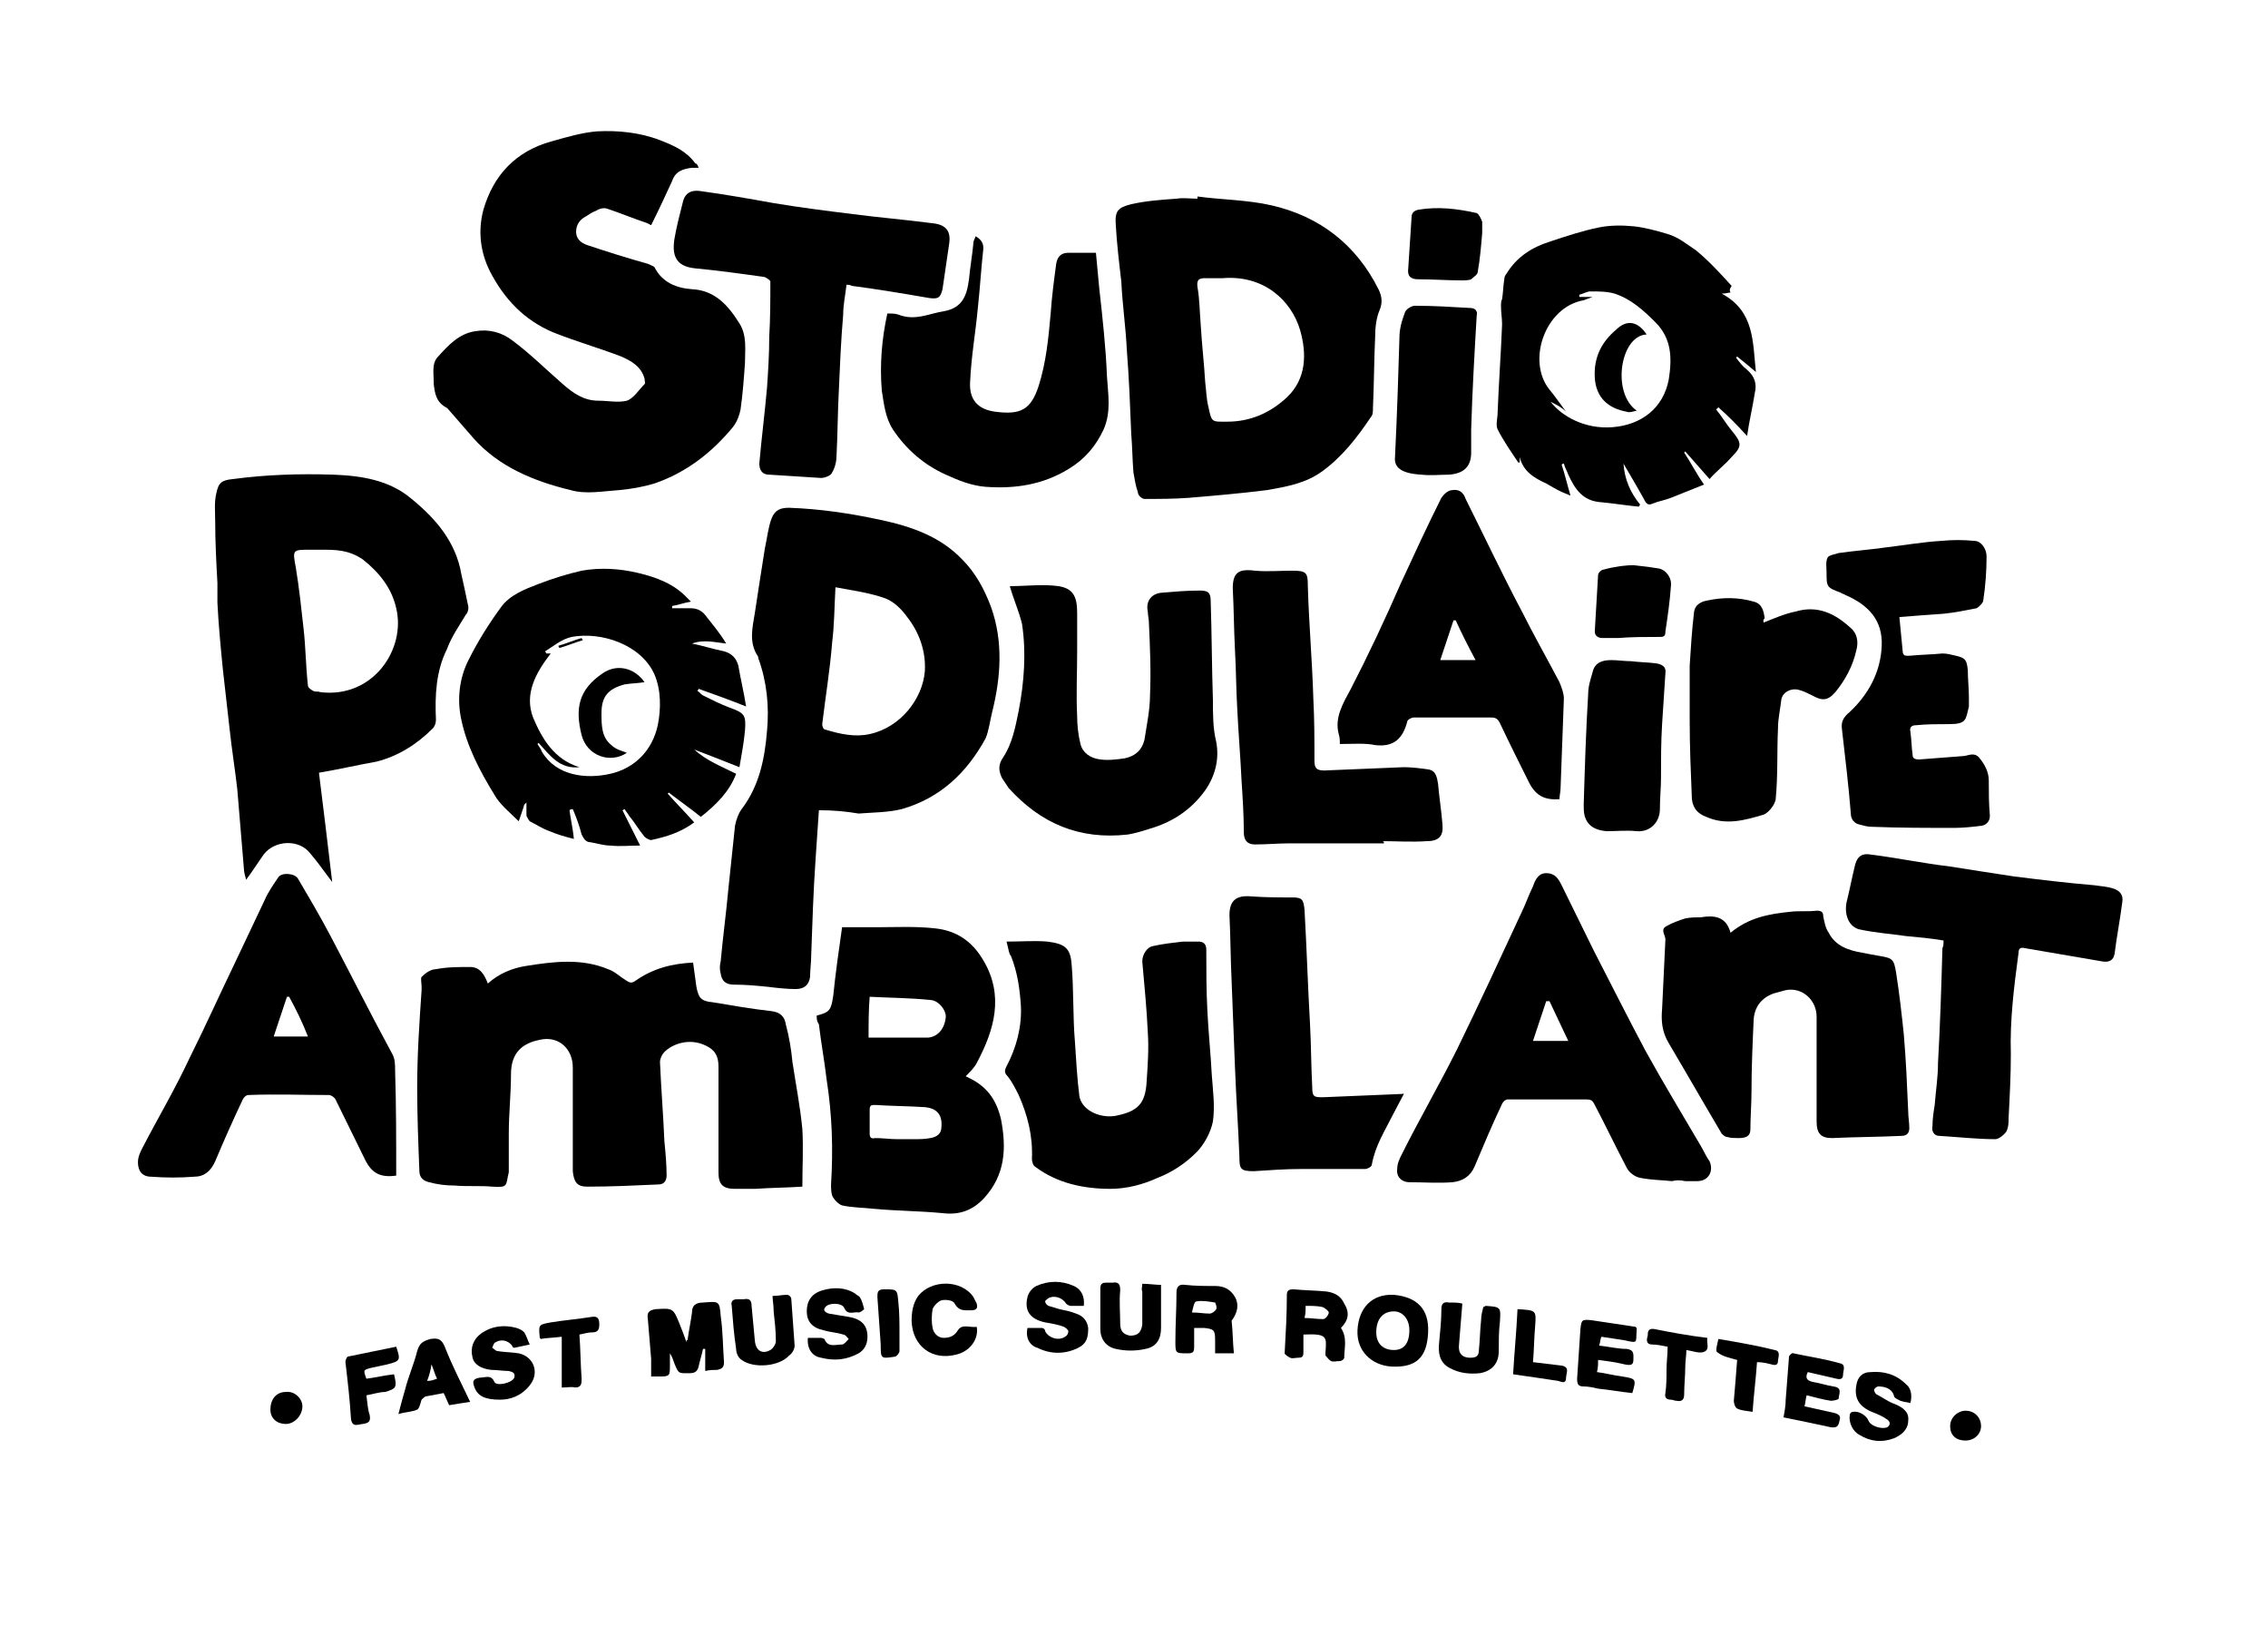 <?xml version="1.0" encoding="utf-8"?>
<!-- Generator: Adobe Illustrator 25.2.3, SVG Export Plug-In . SVG Version: 6.00 Build 0)  -->
<svg version="1.1" id="Calque_1" xmlns="http://www.w3.org/2000/svg" xmlns:xlink="http://www.w3.org/1999/xlink" x="0px" y="0px"
	 viewBox="0 0 205.5 147.3" style="enable-background:new 0 0 205.5 147.3;" xml:space="preserve">
<g>
	<path d="M63.3,15.2c-0.3,0-0.4,0-0.6,0c-0.8,0.1-1.5,0.3-1.8,1.2c-0.6,1.3-1.2,2.6-1.9,4c0,0-0.2-0.1-0.4-0.2
		c-1.2-0.4-2.4-0.9-3.6-1.3c-0.3-0.1-0.7,0-1,0.2c-0.3,0.1-0.6,0.3-0.9,0.5c-0.6,0.3-0.9,0.8-0.9,1.4c0,0.6,0.4,1,1,1.2
		c1.8,0.6,3.7,1.2,5.5,1.7c0.2,0.1,0.5,0.2,0.6,0.3c0.7,1.4,2,1.9,3.4,2c2.1,0.1,3.3,1.5,4.3,3.1c0.7,1.1,0.5,2.4,0.5,3.6
		c-0.1,1.4-0.2,2.8-0.4,4.2c-0.1,0.5-0.3,1.1-0.7,1.6c-1.9,2.3-4.2,4.1-7.1,5.1c-1,0.3-2.1,0.5-3.2,0.6c-1.5,0.1-3,0.4-4.4,0
		c-3.3-0.8-6.5-2.1-8.8-4.7c-0.7-0.8-1.3-1.5-2-2.3c-0.2-0.2-0.3-0.4-0.5-0.5c-0.9-0.5-1-1.3-1.1-2.1c0-0.1,0-0.1,0-0.2
		c0-0.8-0.2-1.7,0.4-2.3c0.9-1,1.9-2.1,3.4-2.3c1.2-0.2,2.4,0.1,3.4,0.9c1.6,1.2,3,2.6,4.5,3.9c0.9,0.8,1.9,1.5,3.2,1.5
		c0.9,0,1.8,0.2,2.6,0c0.6-0.2,1.1-1,1.6-1.5c0.1-0.1,0-0.3,0-0.5c-0.3-1.1-1.2-1.6-2.1-2c-2.1-0.8-4.2-1.4-6.2-2.2
		c-2.6-1.1-4.4-3-5.7-5.5c-0.9-1.8-1.1-3.7-0.6-5.6c0.9-3.1,2.9-5.3,6.2-6.2c1.4-0.4,2.8-0.8,4.1-0.9c1.9-0.1,3.9,0.1,5.7,0.8
		c1.3,0.5,2.4,1,3.2,2.1C63.1,14.8,63.2,14.9,63.3,15.2z"/>
	<path d="M74.2,73.4c-0.1,1.4-0.2,2.9-0.3,4.4c-0.2,2.9-0.3,5.9-0.4,8.8c0,0.6-0.1,1.3-0.1,1.9c-0.1,0.7-0.5,1.1-1.3,1.1
		c-0.8,0-1.7-0.1-2.5-0.2c-1-0.1-2-0.2-3.1-0.2c-0.7,0-1.1-0.3-1.2-1c-0.1-0.4-0.1-0.7,0-1.1c0.2-2.2,0.5-4.4,0.7-6.6
		c0.2-1.9,0.4-3.8,0.6-5.7c0.1-0.5,0.3-1.1,0.6-1.5c1.6-2.1,2.1-4.6,2.3-7.1c0.2-2.2,0-4.4-0.8-6.6c0,0,0-0.1,0-0.1
		c-0.9-1.3-0.5-2.7-0.3-4c0.3-2,0.6-3.9,0.9-5.8c0.2-0.9,0.3-1.9,0.6-2.7c0.3-0.8,0.8-1,1.6-1c2.8,0.1,5.5,0.5,8.3,1.1
		c2.8,0.6,5.4,1.5,7.4,3.6c1.2,1.2,2,2.7,2.6,4.3c1.1,3.1,0.9,6.3,0.1,9.5c-0.2,0.8-0.3,1.7-0.6,2.4c-1.7,3.1-4.1,5.4-7.6,6.4
		c-1.2,0.3-2.6,0.3-3.9,0.4C76.6,73.5,75.5,73.4,74.2,73.4z M75.7,53.2c-0.1,1.8-0.1,3.4-0.3,5c-0.2,2.5-0.6,4.9-0.9,7.4
		c0,0.2,0.1,0.5,0.3,0.5c1.3,0.4,2.7,0.7,4,0.4c2.8-0.6,4.8-3.2,5-5.7c0.1-1.8-0.5-3.5-1.6-4.9c-0.5-0.7-1.2-1.4-2-1.7
		C78.8,53.7,77.3,53.5,75.7,53.2z"/>
	<path d="M62.8,87.2c0.1,0.7,0.2,1.5,0.3,2.2c0.2,1,0.4,1.3,1.5,1.4c1.8,0.3,3.5,0.6,5.3,0.8c0.8,0.1,1.2,0.5,1.3,1.2
		c0.3,1.1,0.5,2.3,0.6,3.4c0.3,2,0.7,4,0.9,6.1c0.1,1.7,0,3.4,0,5.2c-1.5,0.1-2.9,0.1-4.3,0.2c-0.6,0-1.2,0-1.8,0
		c-1.1,0-1.5-0.4-1.5-1.5c0-3.2,0-6.4,0-9.6c0-0.9-0.3-1.5-1.2-1.9c-1.5-0.7-3-0.1-3.7,0.6c-0.2,0.2-0.4,0.6-0.4,0.9
		c0.1,2.4,0.3,4.8,0.4,7.2c0.1,1,0.2,2.1,0.2,3.1c0,0.4-0.2,0.8-0.7,0.8c-2.2,0.1-4.3,0.2-6.5,0.2c-0.9,0-1.2-0.4-1.3-1.4
		c0-3.1,0-6.3,0-9.4c0-1.7-1.3-2.9-3-2.5c-1.5,0.3-2.6,1.1-2.6,3.1c0,1.8-0.2,3.6-0.2,5.4c0,0.9,0,1.8,0,2.8c0,0.2,0,0.5,0,0.7
		c-0.3,1.2,0,1.4-1.5,1.3c-1.1-0.1-2.3,0-3.4-0.1c-0.8,0-1.6-0.1-2.3-0.3c-0.5-0.1-0.9-0.4-0.9-1c-0.1-2.5-0.2-5.1-0.2-7.6
		c0-2.9,0.2-5.9,0.4-8.8c0-0.1,0-0.2,0-0.3c0-0.3-0.1-0.8,0-0.9c0.3-0.3,0.8-0.7,1.3-0.7c1-0.2,2.1-0.2,3.1-0.2
		c0.9,0,1.3,0.7,1.6,1.5c1-0.9,2.2-1.4,3.5-1.6c2.5-0.4,5-0.7,7.4,0.3c0.6,0.2,1.1,0.7,1.6,1c0.3,0.2,0.5,0.3,0.8,0.1
		C59.2,87.7,60.9,87.3,62.8,87.2z"/>
	<path d="M28.9,70c0.4,3.2,0.8,6.5,1.2,9.9c-0.7-0.9-1.3-1.8-2-2.6c-1-1.3-3.2-1.2-4.2,0.1c-0.5,0.7-1,1.5-1.6,2.3
		c-0.1-0.4-0.2-0.7-0.2-1c-0.2-2.4-0.4-4.8-0.6-7.2c-0.2-1.8-0.5-3.6-0.7-5.5c-0.2-1.8-0.4-3.5-0.6-5.3c-0.2-2-0.4-4.1-0.5-6.1
		c0-0.6,0-1.2,0-1.8c-0.1-1.8-0.2-3.7-0.2-5.5c0-0.9-0.1-1.8,0.1-2.6c0.2-1,0.5-1.2,1.5-1.3c3-0.4,6-0.5,9.1-0.4
		c2.6,0.1,5.1,0.5,7.1,2.2c2.2,1.8,4,3.9,4.5,6.8c0.2,0.9,0.4,1.8,0.6,2.8c0.1,0.3,0,0.7-0.2,0.9c-0.6,1-1.3,2-1.7,3.1
		c-1,2-1.1,4.2-1,6.4c0,0.3-0.1,0.6-0.3,0.8c-1.4,1.4-3.1,2.5-5.1,3C32.4,69.3,30.7,69.7,28.9,70z M29.1,49.8c-0.3,0-0.7,0-1,0
		c-1.6,0-1.6,0-1.3,1.6c0.3,1.8,0.5,3.7,0.7,5.5c0.2,1.7,0.2,3.4,0.4,5.2c0,0.2,0.3,0.4,0.5,0.5c0.2,0.1,0.4,0,0.6,0.1
		c4.8,0.6,7.8-3.9,6.9-7.6c-0.4-1.8-1.5-3.2-3-4.4C31.6,49.8,30.4,49.8,29.1,49.8z"/>
	<path d="M108.5,17.8c2.2,0.3,4.5,0.3,6.7,0.8c4.4,1,7.7,3.6,9.7,7.6c0.3,0.6,0.4,1.2,0.1,1.9c-0.3,0.7-0.4,1.6-0.4,2.4
		c-0.1,2.2-0.1,4.3-0.2,6.5c0,0.3,0,0.6-0.2,0.8c-1.2,1.8-2.6,3.6-4.4,4.9c-1.5,1.1-3.3,1.4-5,1.7c-2.4,0.3-4.7,0.5-7.1,0.7
		c-1.3,0.1-2.7,0.1-4,0.1c-0.2,0-0.6-0.3-0.6-0.6c-0.2-0.6-0.3-1.2-0.4-1.8c-0.1-1.2-0.1-2.3-0.2-3.5c-0.1-2.5-0.2-5.1-0.4-7.6
		c-0.1-2.1-0.4-4.1-0.5-6.2c-0.2-1.7-0.4-3.4-0.5-5.1c-0.1-1.3,0.2-1.6,1.4-1.9c1.3-0.3,2.7-0.4,4.1-0.5c0.6-0.1,1.3,0,1.9,0
		C108.5,18,108.5,17.9,108.5,17.8z M110.8,25.2c-0.5,0-1.1,0-1.6,0c-0.5,0-0.8,0.1-0.7,0.8c0.2,1.1,0.2,2.3,0.3,3.5
		c0.1,1.7,0.3,3.4,0.4,5.1c0.1,0.8,0.1,1.5,0.3,2.3c0.3,1.4,0.3,1.3,1.7,1.3c2.1,0,3.9-0.8,5.4-2.2c1.8-1.7,1.8-4,1.2-6.1
		C117,27.2,114.5,24.9,110.8,25.2z"/>
	<path d="M47.5,72.9c-0.1,0.4-0.3,0.9-0.5,1.5c-0.8-0.8-1.7-1.5-2.2-2.4c-1.3-2.1-2.5-4.4-3-6.8c-0.4-1.8-0.2-3.8,0.7-5.5
		c0.8-1.6,1.8-3.2,2.9-4.7c0.8-1.1,2.1-1.6,3.4-2.1c1.3-0.5,2.6-0.9,3.9-1.2c1.7-0.3,3.4-0.2,5.1,0.2c1.7,0.4,3.3,1,4.5,2.3
		c0.1,0.1,0.2,0.2,0.3,0.3c-0.6,0.1-1.1,0.3-1.7,0.4c0,0.1,0,0.1,0,0.2c0.5,0,1.1,0,1.6,0c0.5,0,0.9,0.1,1.3,0.5
		c0.7,0.9,1.4,1.7,2,2.7c-1-0.1-2-0.4-3.1,0c1,0.2,1.9,0.5,2.9,0.7c0.7,0.2,1.1,0.6,1.3,1.3c0.2,1.2,0.5,2.4,0.7,3.7
		c-1.5-0.6-2.9-1.1-4.3-1.6c0,0.1-0.1,0.1-0.1,0.2c0.2,0.1,0.3,0.3,0.5,0.4c0.8,0.4,1.6,0.8,2.4,1.1c1.4,0.5,1.5,0.7,1.4,2.1
		c-0.1,1.1-0.3,2.1-0.5,3.3c-1.5-0.6-2.8-1.1-4.1-1.6c1.1,1,2.4,1.5,3.8,2.2c-0.6,1.6-1.8,2.8-3.2,3.9c-1-0.8-2-1.5-2.9-2.2
		c0,0-0.1,0.1-0.1,0.1c0.8,0.9,1.6,1.7,2.4,2.6c-1.2,0.9-2.5,1.3-3.9,1.6c-0.2,0-0.5-0.2-0.6-0.3c-0.5-0.6-0.9-1.3-1.4-1.9
		c-0.1-0.2-0.3-0.4-0.4-0.6c-0.1,0-0.1,0.1-0.2,0.1c0.5,1,1,2,1.6,3.2c-1,0-1.8,0.1-2.7,0c-0.6,0-1.2-0.2-1.8-0.3
		c-0.4,0-0.6-0.3-0.8-0.7c-0.2-0.8-0.5-1.6-0.8-2.3c-0.1,0-0.2,0-0.3,0.1c0.1,0.8,0.3,1.6,0.4,2.6c-0.8-0.2-1.5-0.4-2.2-0.7
		c-0.6-0.2-1.2-0.6-1.8-0.9c-0.1-0.1-0.2-0.3-0.3-0.5c0-0.4,0-0.8,0-1.2C47.5,72.9,47.5,72.9,47.5,72.9z M48.8,67.3
		c0,0-0.1,0.1-0.1,0.1c0.1,0.2,0.3,0.4,0.4,0.7c1.3,2.2,4,2.5,6.2,2c2.2-0.5,3.8-2.1,4.3-4.4c0.3-1.5,0.3-3.2-0.3-4.6
		c-1.2-2.7-4.8-3.9-7.5-3.4c-0.9,0.2-1.6,0.8-2.4,1.3c0,0.1,0.1,0.1,0.1,0.2c0.1,0,0.3,0,0.4,0c-1.4,1.8-2.4,3.7-1.6,5.8
		c0.8,1.9,1.9,3.8,4.2,4.5C50.7,69.7,49.8,68.4,48.8,67.3z"/>
	<path d="M156.8,26.5c-0.2,0-0.4,0.1-0.8,0.1c3,1.6,2.8,4.4,3.1,7.1c-0.7-0.6-1.2-1-1.7-1.4c0,0-0.1,0.1-0.1,0.1
		c0.3,0.4,0.6,0.8,1,1.1c0.7,0.6,0.9,1.3,0.7,2.1c-0.2,1.3-0.5,2.5-0.7,3.9c-0.9-1-1.7-1.8-2.6-2.6c-0.1,0.1-0.1,0.1-0.2,0.2
		c0.5,0.6,0.9,1.3,1.4,1.9c0.9,1.1,1,1.4,0,2.4c-0.6,0.7-1.4,1.3-2,2c-0.8-0.9-1.5-1.7-2.2-2.5c0,0-0.1,0.1-0.1,0.1
		c0.6,0.9,1.1,1.9,1.8,2.9c-1,0.4-2,0.8-3,1.2c-0.5,0.2-1.1,0.3-1.6,0.5c-0.4,0.2-0.6,0.1-0.8-0.3c-0.6-1.1-1.2-2.1-1.9-3.3
		c0.1,1.4,0.6,2.6,1.5,3.7c0,0.1-0.1,0.1-0.1,0.2c-1.1-0.1-2.3-0.3-3.4-0.4c-1.7-0.1-2.4-1.2-3-2.5c-0.1-0.3-0.3-0.6-0.4-1
		c-0.1,0-0.1,0-0.2,0.1c0.3,0.9,0.5,1.8,0.8,2.8c-0.5-0.2-1-0.4-1.5-0.7c-0.2-0.1-0.5-0.3-0.7-0.4c-1.1-0.5-2.1-1.1-2.4-2.4
		c0,0.2,0,0.3,0,0.5c-0.1,0-0.2,0-0.2-0.1c-0.6-0.9-1.3-1.9-1.8-2.9c-0.2-0.4,0-1,0-1.6c0.1-2.6,0.3-5.3,0.4-7.9
		c0-0.6-0.1-1.1-0.1-1.7c0-0.2,0-0.4,0.1-0.6c0.1-0.6,0.1-1.2,0.2-1.8c0-0.2,0.1-0.4,0.2-0.5c0.9-1.5,2.3-2.4,3.9-2.9
		c1.5-0.5,3-1,4.5-1.3c1-0.2,2.1-0.2,3.1-0.1c1,0.1,2.1,0.4,3.1,0.7c1,0.3,1.7,0.9,2.6,1.5c1.2,1,2.2,2.1,3.2,3.2
		C156.7,26.2,156.7,26.3,156.8,26.5z M140.5,36.4c1,1.3,3.1,2.5,5.6,2.3c2.6-0.2,4.6-1.7,5.1-4.3c0.3-1.9,0.3-3.7-1.2-5.2
		c-1.1-1.1-2.2-2.1-3.7-2.6c-0.7-0.2-1.4-0.2-2.2-0.2c-0.3,0-0.6,0.2-1,0.3c0,0.1,0,0.1,0,0.2c0.4,0,0.8,0,1.2,0
		c-0.3,0.1-0.5,0.2-0.8,0.3c-3.5,0.6-5.2,5.5-3.1,8.1c0.5,0.6,0.9,1.2,1.5,2C141.5,36.9,141.1,36.7,140.5,36.4z"/>
	<path d="M151.5,107c-1-0.1-1.9-0.1-2.9-0.3c-0.5-0.1-1-0.5-1.2-0.9c-1-1.9-1.9-3.8-2.9-5.7c-0.2-0.4-0.3-0.5-0.8-0.5
		c-2.4,0-4.7,0-7.1,0c-0.2,0-0.4,0.2-0.5,0.4c-0.9,1.9-1.7,3.8-2.5,5.7c-0.4,0.9-1.1,1.3-2,1.4c-1.3,0.1-2.6,0-3.9,0
		c-0.7,0-1.2-0.5-1.1-1.2c0-0.5,0.2-0.9,0.4-1.3c1.6-3.2,3.4-6.3,5-9.5c2-4.1,3.9-8.2,5.8-12.3c0.4-0.8,0.7-1.7,1.1-2.5
		c0.2-0.6,0.5-1.2,1.2-1.2c0.8,0,1.1,0.5,1.4,1.1c1,2,1.9,3.9,2.9,5.9c1.6,3.1,3.1,6.1,4.7,9.1c1.6,2.9,3.3,5.7,5,8.6
		c0.3,0.5,0.5,1,0.8,1.4c0.4,0.9-0.1,1.8-1.1,1.8c-0.4,0-0.7,0-1.1,0C152.2,106.9,151.9,106.9,151.5,107
		C151.5,106.9,151.5,107,151.5,107z M140.4,90.7c-0.1,0-0.2,0-0.3,0c-0.4,1.2-0.8,2.4-1.2,3.6c1.1,0,2.1,0,3.2,0
		C141.5,93,140.9,91.8,140.4,90.7z"/>
	<path d="M74,92c1.2-0.3,1.3-0.5,1.5-1.8c0.2-2,0.5-4.1,0.8-6.2c1,0,2,0,3,0c1.8,0,3.6-0.1,5.4,0.1c2,0.2,3.4,1.2,4.4,2.9
		c1.9,3.2,1,6.3-0.6,9.3c-0.2,0.4-0.6,0.8-1,1.2c0,0,0.2,0.1,0.4,0.2c1.6,0.8,2.4,2,2.8,3.7c0.5,2.6,0.4,5-1.5,7.1
		c-1,1.1-2.2,1.6-3.8,1.4c-2.1-0.2-4.2-0.2-6.3-0.4c-0.9-0.1-1.9-0.1-2.8-0.3c-0.3-0.1-0.6-0.4-0.8-0.7c-0.2-0.3-0.2-0.8-0.2-1.2
		c0.2-3.2,0.1-6.3-0.4-9.5c-0.2-1.7-0.5-3.3-0.7-5C74,92.5,74,92.3,74,92z M78.7,94c1.8,0,3.5,0,5.3,0c0,0,0.1,0,0.1,0
		c0.9-0.1,1.5-0.8,1.6-1.9c0-0.6-0.6-1.4-1.3-1.5c-1.9-0.2-3.7-0.2-5.6-0.3C78.7,91.6,78.7,92.6,78.7,94z M81.3,103.2
		C81.3,103.2,81.3,103.2,81.3,103.2c0.5,0,1,0,1.5,0c0.5,0,1,0,1.5-0.1c0.6-0.1,1-0.4,1-1c0.1-1.1-0.4-1.7-1.5-1.8
		c-1.5-0.1-3-0.1-4.5-0.2c-0.3,0-0.5,0-0.5,0.4c0,0.7,0,1.5,0,2.2c0,0.3,0.1,0.5,0.5,0.4C80,103.1,80.6,103.2,81.3,103.2z"/>
	<path d="M156.8,84.5c1.7-1.4,3.5-1.7,5.4-1.9c0.8-0.1,1.6,0,2.4-0.1c0.4,0,0.6,0.1,0.6,0.5c0.1,0.5,0.2,1.1,0.5,1.5
		c0.6,1.2,1.8,1.6,3,1.8c0.5,0.1,1,0.2,1.6,0.3c1.2,0.2,1.3,0.3,1.5,1.5c0.3,1.9,0.5,3.7,0.7,5.6c0.2,2.3,0.3,4.7,0.4,7
		c0,0.5,0.1,1,0.1,1.5c0,0.4-0.2,0.7-0.7,0.7c-2.1,0.1-4.2,0.1-6.3,0.2c-1,0-1.4-0.4-1.4-1.5c0-3.1,0-6.3,0-9.5
		c0-1.5-1.3-2.7-2.8-2.4c-0.4,0.1-0.7,0.2-1.1,0.3c-1.1,0.4-1.7,1.2-1.8,2.3c-0.1,2.2-0.2,4.4-0.2,6.6c0,1.1-0.1,2.3-0.1,3.4
		c0,0.7-0.5,0.8-1.1,0.8c-0.3,0-0.7,0-1-0.1c-0.2,0-0.4-0.2-0.5-0.3c-1.6-2.7-3.2-5.5-4.8-8.2c-0.6-1-0.7-2-0.6-3.1
		c0.1-2.1,0.2-4.2,0.3-6.3c0-0.4-0.5-0.9,0.1-1.2c0.5-0.3,1.1-0.5,1.7-0.7c0.5-0.1,1-0.1,1.4-0.1C155.3,82.9,156.4,83,156.8,84.5z"
		/>
	<path d="M35.9,106.5c-1.4,0.2-2.2-0.2-2.8-1.4c-0.9-1.8-1.8-3.7-2.7-5.5c-0.1-0.2-0.4-0.4-0.6-0.4c-2.4,0-4.8-0.1-7.3,0
		c-0.2,0-0.4,0.2-0.5,0.4c-0.9,1.9-1.7,3.7-2.5,5.6c-0.4,0.9-1,1.4-1.9,1.4c-1.3,0.1-2.6,0.1-3.9,0c-0.8,0-1.2-0.5-1.2-1.3
		c0-0.5,0.2-0.9,0.4-1.3c1.4-2.7,3-5.4,4.3-8.2c1.4-2.8,2.7-5.7,4.1-8.6c0.9-1.9,1.8-3.8,2.7-5.7c0.3-0.7,0.8-1.4,1.2-2
		c0.3-0.5,1.5-0.4,1.8,0.1c1,1.7,2,3.4,2.9,5.1c1.9,3.6,3.7,7.2,5.6,10.7c0.3,0.5,0.3,1,0.3,1.6C35.9,100.1,35.9,103.3,35.9,106.5z
		 M26.2,90.3c-0.1,0-0.2,0-0.2,0c-0.4,1.2-0.8,2.4-1.2,3.6c1.1,0,2.1,0,3.1,0C27.4,92.6,26.8,91.4,26.2,90.3z"/>
	<path d="M91.5,53.1c1.5,0,3-0.2,4.4,0c1.3,0.2,1.7,0.9,1.7,2.4c0,1.2,0,2.3,0,3.5c0,2-0.1,3.9,0,5.9c0,0.8,0.1,1.7,0.3,2.5
		c0.2,0.8,0.9,1.3,1.8,1.4c0.7,0.1,1.5,0,2.2-0.1c1-0.2,1.6-0.8,1.8-1.7c0.2-1.3,0.5-2.7,0.5-4c0.1-2.2,0-4.4-0.1-6.6
		c0-0.3-0.1-0.7-0.1-1c-0.2-0.9,0.3-1.6,1.2-1.7c1.2-0.1,2.3-0.2,3.5-0.2c0.8,0,1,0.2,1,1c0.1,3,0.1,5.9,0.2,8.9
		c0,1.3,0,2.6,0.3,3.8c0.3,1.6-0.1,3.1-1,4.4c-1.3,1.8-3,2.9-5.1,3.5c-0.6,0.2-1.3,0.4-1.9,0.5c-4.4,0.5-7.9-1-10.8-4.2
		c-0.2-0.3-0.4-0.6-0.6-0.9c-0.3-0.6-0.4-1.2,0.1-1.9c0.8-1.2,1.1-2.7,1.4-4.2c0.5-2.6,0.7-5.3,0.3-7.9
		C92.3,55.3,91.8,54.2,91.5,53.1z"/>
	<path d="M76.7,25.8c-0.1,0.9-0.3,1.8-0.3,2.7c-0.2,2.3-0.3,4.7-0.4,7c-0.1,1.9-0.1,3.8-0.2,5.7c0,0.5-0.1,1.1-0.4,1.6
		c-0.1,0.3-0.7,0.5-1,0.5c-1.6-0.1-3.2-0.2-4.7-0.3c-0.7,0-0.9-0.5-0.9-1c0.2-2.3,0.5-4.6,0.7-6.9c0.1-1.5,0.2-3,0.2-4.6
		c0.1-1.7,0.1-3.3,0.1-5c0-0.1-0.3-0.3-0.5-0.4c-2.1-0.3-4.3-0.6-6.4-0.8c-1.7-0.2-2-1.2-1.8-2.6c0.2-1.2,0.5-2.3,0.8-3.5
		c0.2-0.7,0.7-1,1.5-0.9c2.2,0.3,4.5,0.7,6.7,1.1c2.4,0.4,4.8,0.7,7.2,1c2.3,0.3,4.7,0.5,7,0.8c1.3,0.1,1.9,0.6,1.7,1.9
		c-0.2,1.4-0.4,2.7-0.6,4.1c-0.2,0.8-0.4,0.9-1.2,0.8c-2.3-0.4-4.7-0.8-7-1.1C77,25.8,76.9,25.8,76.7,25.8z"/>
	<path d="M176.1,85.2c-1.2-0.2-2.3-0.3-3.4-0.4c-1.4-0.2-2.8-0.3-4.2-0.6c-0.9-0.2-1.4-1.2-1.2-2.4c0.3-1.2,0.5-2.3,0.8-3.5
		c0.2-0.7,0.6-1,1.3-0.9c2.4,0.3,4.8,0.8,7.3,1.1c1.9,0.3,3.8,0.6,5.8,0.9c2.4,0.3,4.9,0.6,7.3,0.8c0.6,0.1,1.1,0.1,1.7,0.3
		c0.6,0.2,0.9,0.6,0.8,1.2c-0.2,1.6-0.5,3.1-0.7,4.7c-0.1,0.6-0.5,0.8-1.1,0.7c-2.3-0.4-4.7-0.8-7-1.2c-0.4-0.1-0.6,0-0.6,0.4
		c-0.4,3-0.8,6.1-0.7,9.2c0,1.9-0.1,3.8-0.2,5.7c0,0.4,0,0.9-0.2,1.3c-0.2,0.3-0.7,0.7-1,0.7c-1.7,0-3.4-0.2-5.1-0.3
		c-0.5,0-0.7-0.5-0.6-0.9c0-0.6,0.1-1.3,0.2-1.9c0.1-1.3,0.3-2.5,0.3-3.8c0.2-3.5,0.3-6.9,0.4-10.4
		C176.1,85.7,176.1,85.5,176.1,85.2z"/>
	<path d="M121.4,67.4c0-0.3,0-0.6-0.1-0.9c-0.4-1.5,0.4-2.8,1.1-4.1c1.6-3.1,3.1-6.3,4.5-9.5c1.2-2.6,2.4-5.2,3.7-7.8
		c0.2-0.3,0.6-0.7,1-0.7c0.6-0.1,1,0.2,1.2,0.8c1.7,3.4,3.3,6.8,5.1,10.2c1.1,2.2,2.3,4.3,3.4,6.4c0.2,0.5,0.4,1,0.4,1.5
		c-0.1,2.7-0.2,5.4-0.3,8.1c0,0.3-0.1,0.7-0.1,1c-1.3,0.1-2.1-0.3-2.7-1.4c-0.9-1.8-1.8-3.6-2.7-5.5c-0.2-0.4-0.4-0.5-0.8-0.5
		c-2.3,0-4.7,0-7,0c-0.2,0-0.6,0.2-0.6,0.4c-0.4,1.5-1.2,2.3-2.9,2.1C123.7,67.3,122.6,67.4,121.4,67.4z M131.9,56.2
		c-0.1,0-0.2,0-0.2,0c-0.4,1.2-0.8,2.4-1.2,3.6c1.1,0,2.1,0,3.2,0C133,58.5,132.4,57.3,131.9,56.2z"/>
	<path d="M91.2,85.3c1.4,0,2.5-0.1,3.7,0c1.5,0.2,2.1,0.5,2.2,2.1c0.2,2.3,0.1,4.7,0.3,7c0.1,1.6,0.2,3.3,0.4,4.9
		c0.2,1.2,1.7,2,3.2,1.8c2.1-0.4,2.8-1.1,2.9-3.2c0.1-1.5,0.2-2.9,0.1-4.4c-0.1-2.1-0.3-4.2-0.5-6.4c0-0.6,0.4-1.3,1-1.4
		c0.9-0.2,1.8-0.3,2.7-0.4c0.5,0,1,0,1.4,0c0.4,0,0.7,0.2,0.7,0.7c0,1.9,0,3.7,0.1,5.6c0.1,2,0.3,3.9,0.4,5.8
		c0.1,1.4,0.3,2.8,0.1,4.2c-0.2,1-0.8,2.1-1.5,2.8c-1,1-2.2,1.8-3.5,2.3c-1.3,0.6-2.8,1-4.3,1c-2.4,0-4.8-0.5-6.8-2
		c-0.2-0.1-0.3-0.5-0.3-0.7c0.1-2.1-0.4-4-1.2-5.8c-0.3-0.6-0.6-1.2-1-1.7c-0.3-0.3-0.3-0.5-0.1-0.9c0.9-1.7,1.4-3.6,1.3-5.5
		c-0.1-1.5-0.3-3-0.9-4.5C91.4,86.4,91.4,86,91.2,85.3z"/>
	<path d="M80.4,28.4c0.4,0,0.7,0,1,0.1c1.5,0.6,2.8-0.1,4.1-0.3c1.7-0.3,2.1-1.4,2.3-2.9c0.1-1.1,0.3-2.2,0.4-3.3
		c0-0.2,0.1-0.3,0.2-0.6c0.5,0.3,0.7,0.6,0.7,1.1c-0.2,1.8-0.3,3.6-0.5,5.4c-0.2,2.2-0.6,4.4-0.7,6.7c-0.1,1.6,0.7,2.5,2.3,2.7
		c2.3,0.3,3.2-0.2,3.9-2.3c0.7-2.2,0.9-4.4,1.1-6.6c0.1-1.5,0.3-3,0.5-4.5c0.1-0.6,0.4-1,1.1-1c0.8,0,1.6,0,2.5,0
		c0.1,1.1,0.2,2.1,0.3,3.2c0.3,2.7,0.6,5.4,0.7,8c0.1,1.6,0.4,3.2-0.3,4.8c-0.7,1.5-1.7,2.7-3.2,3.6c-2.3,1.4-4.8,1.8-7.5,1.6
		C88,44,86.8,43.5,85.7,43c-2-0.9-3.6-2.3-4.8-4.1c-0.7-1.1-0.8-2.3-1-3.5C79.7,33,79.9,30.7,80.4,28.4z"/>
	<path d="M172.1,55.9c0.1,1.1,0.2,2.1,0.3,3.1c0,0.5,0.4,0.4,0.7,0.4c1-0.1,1.9-0.1,2.9-0.2c0.4,0,0.8,0.1,1.2,0.2
		c0.9,0.2,1,0.4,1.1,1.3c0,0.8,0.1,1.7,0.1,2.5c0,0.3,0,0.6,0,0.8c-0.3,1.2-0.2,1.6-1.8,1.6c-1,0-2,0-3,0.1c-0.4,0-0.6,0.2-0.5,0.6
		c0.1,0.7,0.1,1.4,0.2,2.1c0,0.3,0.2,0.4,0.6,0.4c1.3-0.1,2.6-0.2,3.9-0.3c0.5,0,1-0.4,1.5,0.1c0.5,0.6,0.9,1.3,0.9,2.1
		c0,1.1,0,2.1,0.1,3.2c0,0.5-0.3,0.8-0.7,0.9c-0.8,0.1-1.7,0.2-2.5,0.2c-2.5,0-5,0-7.5-0.1c-0.4,0-0.7-0.1-1.1-0.2
		c-0.5-0.1-0.8-0.5-0.8-1c-0.2-2.5-0.5-5-0.8-7.6c-0.1-0.7,0.1-1.1,0.7-1.6c1.7-1.6,2.8-3.6,2.9-6c0.1-2.3-1.2-3.7-3.3-4.6
		c-0.1-0.1-0.3-0.1-0.4-0.2c-1.3-0.5-1.3-0.5-1.3-1.9c0-0.4-0.1-0.9,0.1-1.3c0.1-0.2,0.7-0.3,1-0.4c1.4-0.2,2.8-0.3,4.2-0.5
		c1.7-0.2,3.4-0.5,5.1-0.6c1-0.1,2-0.1,3,0c0.6,0,1.1,0.7,1.1,1.4c0,1.3-0.1,2.7-0.3,4c0,0.2-0.4,0.6-0.6,0.7c-1,0.2-2,0.4-3,0.5
		C174.6,55.7,173.4,55.8,172.1,55.9z"/>
	<path d="M125.4,76.4c-2.8,0-5.7,0-8.5,0c-1.1,0-2.1,0.1-3.2,0.1c-0.7,0-1-0.4-1-1.1c0-1.5-0.1-3.1-0.2-4.6
		c-0.1-2.2-0.3-4.5-0.4-6.7c-0.1-1.7-0.1-3.5-0.2-5.2c-0.1-1.9-0.1-3.7-0.2-5.6c0-1.4,0.5-1.8,2-1.6c1.1,0.1,2.3,0,3.4,0
		c1.3,0,1.4,0.2,1.4,1.4c0.1,3.4,0.4,6.8,0.5,10.2c0.1,1.9,0.1,3.7,0.1,5.6c0,0.7,0.2,0.9,0.9,0.9c2.4-0.1,4.8-0.2,7.2-0.3
		c0.7,0,1.5,0.1,2.2,0.2c0.7,0.1,0.8,0.7,0.9,1.3c0.1,1.2,0.3,2.4,0.4,3.7c0.1,1-0.3,1.5-1.4,1.5c-1.4,0.1-2.8,0-4.1,0
		C125.4,76.2,125.4,76.3,125.4,76.4z"/>
	<path d="M127.2,99.1c-0.3,0.6-0.7,1.3-1,1.9c-0.7,1.4-1.6,2.8-1.9,4.5c0,0.2-0.4,0.4-0.6,0.4c-1.9,0-3.8,0-5.7,0
		c-1.5,0-2.9,0.1-4.4,0.2c-1.2,0-1.3-0.2-1.3-1.3c-0.1-2.7-0.3-5.4-0.4-8.1c-0.1-2.6-0.2-5.2-0.3-7.7c-0.1-2-0.1-4.1-0.2-6.1
		c0-1.3,0.6-1.8,1.9-1.7c1.3,0.1,2.6,0.1,3.8,0.1c0.9,0,1,0.2,1.1,1.1c0.2,3.5,0.3,6.9,0.5,10.4c0.1,1.9,0.1,3.8,0.2,5.7
		c0,0.9,0.2,0.9,1,0.9c2.4-0.1,4.8-0.2,7.2-0.3C127.1,99,127.1,99.1,127.2,99.1z"/>
	<path d="M159.8,56.4c1-0.4,1.9-0.8,2.9-1c2-0.6,3.6,0.2,5,1.5c0.6,0.5,0.7,1.3,0.5,2c-0.3,1.4-1,2.7-1.9,3.8
		c-0.7,0.8-1.2,0.8-2.1,0.3c-0.4-0.2-0.8-0.4-1.2-0.5c-0.7-0.2-1.5,0.2-1.6,0.9c-0.1,0.9-0.3,1.7-0.3,2.6c-0.1,2.1,0,4.2-0.2,6.3
		c0,0.5-0.6,1.3-1.1,1.5c-1.7,0.5-3.4,1-5.2,0.2c-0.8-0.3-1.2-0.8-1.3-1.6c-0.1-2.4-0.2-4.8-0.2-7.1c0-1.7,0-3.3,0-5
		c0.1-1.6,0.2-3.2,0.4-4.9c0.1-0.6,0.6-0.9,1.2-1c1.4-0.3,2.8-0.3,4.2,0.1c0.8,0.2,0.9,0.9,1,1.5C159.7,56.2,159.8,56.3,159.8,56.4z
		"/>
	<path d="M143.5,72.8c0.1-3.3,0.2-6.6,0.4-9.9c0-0.7,0.2-1.3,0.4-2c0.2-0.9,0.9-1.1,1.7-1.1c0.6,0,1.2,0.1,1.8,0.1
		c0.8,0.1,1.6,0.1,2.3,0.2c0.5,0.1,0.9,0.3,0.8,0.9c-0.1,1.5-0.2,3.1-0.3,4.6c-0.1,1.6-0.1,3.3-0.1,4.9c0,0.9-0.1,1.8-0.1,2.8
		c0,1.2-0.9,2.1-2.1,2c-0.9-0.1-1.8,0-2.7,0c-1.4-0.1-2.1-0.8-2.1-2.1C143.5,73.1,143.5,72.9,143.5,72.8
		C143.5,72.8,143.5,72.8,143.5,72.8z"/>
	<path d="M126.4,41.4c0.2-4.1,0.3-7.5,0.4-10.8c0-0.8,0.2-1.5,0.5-2.3c0.1-0.3,0.6-0.6,0.9-0.6c1.7,0,3.3,0.1,5,0.2
		c0.5,0,0.7,0.3,0.6,0.7c-0.2,3.4-0.4,6.9-0.5,10.3c0,0.7,0,1.4,0,2.1c0,1.3-0.7,1.9-2,2c-0.8,0-1.7,0.1-2.5,0
		C126.9,42.9,126.3,42.3,126.4,41.4z"/>
	<path d="M148,51.2c1,0.1,1.7,0.2,2.3,0.3c0.6,0.1,1.2,0.8,1.1,1.6c-0.1,1.4-0.3,2.8-0.5,4.1c0,0.4-0.1,0.5-0.5,0.5
		c-1.3,0-2.5,0-3.8,0.1c-0.5,0-0.9,0-1.4,0c-0.4,0-0.7-0.2-0.7-0.6c0.1-1.7,0.2-3.4,0.3-5.1c0-0.2,0.3-0.5,0.5-0.5
		C146.4,51.3,147.4,51.2,148,51.2z"/>
	<path d="M134.3,21.1c-0.1,1.2-0.2,2.4-0.4,3.5c0,0.3-0.4,0.5-0.6,0.7c-0.2,0.1-0.6,0.1-0.9,0.1c-1.3,0-2.6-0.1-3.9-0.1
		c-0.7,0-1-0.3-0.9-1c0.1-1.5,0.2-3.1,0.3-4.6c0-0.4,0.2-0.6,0.6-0.7c1.8-0.3,3.5-0.1,5.3,0.3c0.2,0.1,0.4,0.5,0.5,0.8
		C134.3,20.5,134.3,20.8,134.3,21.1C134.3,21.1,134.3,21.1,134.3,21.1z"/>
	<path d="M62.3,121.4c0.1-0.8,0.3-1.7,0.4-2.5c0-0.6,0.3-0.9,1-0.9c1.4-0.1,1.5-0.2,1.6,1.2c0.2,1.4,0.2,2.8,0.3,4.2
		c0,0.5-0.2,0.6-0.6,0.7c-0.3,0-0.7,0-1.1,0.1c0-0.7,0-1.4,0-2c-0.1,0-0.1,0-0.2,0c-0.1,0.5-0.3,1.1-0.4,1.6
		c-0.1,0.4-0.3,0.6-0.8,0.6c-1,0-1,0.1-1.4-0.9c-0.1-0.3-0.2-0.6-0.4-0.9c0,0.4,0,0.7,0,1.1c0,0.9,0,1-0.9,1c-0.2,0-0.4,0-0.8,0
		c0-0.6,0-1.1,0-1.6c-0.1-1.2-0.2-2.4-0.3-3.6c-0.1-0.6,0.1-0.8,0.7-0.9c1.6-0.1,1.6-0.1,2.2,1.4c0.2,0.5,0.4,1,0.6,1.6
		C62.2,121.4,62.2,121.4,62.3,121.4z"/>
	<path d="M121.5,120.3c0.6,0.9,0.3,1.8,0.3,2.7c0,0.1-0.2,0.3-0.4,0.3c-0.3,0-0.6,0.1-0.8,0c-0.2-0.1-0.3-0.3-0.5-0.5
		c0-0.1,0-0.2,0-0.3c0.1-1.4,0.2-1.7-2-1.6c0,0.5,0,1.1,0,1.6c0,0.4-0.1,0.5-0.5,0.5c-0.2,0-0.5,0.1-0.7,0c-0.2-0.1-0.5-0.3-0.5-0.4
		c0.1-1.8,0.2-3.5,0.2-5.3c0-0.4,0.2-0.5,0.6-0.5c1,0.1,2,0.1,3,0.2c0.7,0.1,1.3,0.4,1.6,1.1C122.3,118.9,122.2,119.6,121.5,120.3z
		 M118.2,119.4c0.6,0,1.1,0.1,1.7,0.1c0.2,0,0.5-0.4,0.5-0.6c0-0.1-0.3-0.4-0.6-0.5c-0.5-0.1-0.9-0.1-1.5-0.1
		C118.3,118.7,118.3,119,118.2,119.4z"/>
	<path d="M111.6,119.7c0.1,0.9,0.1,1.9,0.2,2.9c-0.6,0-1.1,0-1.7,0c0-0.4,0-0.8,0-1.2c0-0.9-0.1-1-1-1.1c-0.3,0-0.5,0-0.9,0
		c0,0.6,0,1.1,0,1.7c0,0.5-0.1,0.6-0.6,0.6c-1.1,0-1.1,0-1.1-1.1c0-1.5,0.1-2.9,0.1-4.4c0-0.5,0.2-0.8,0.8-0.7
		c0.9,0.1,1.8,0.1,2.7,0.1c0.8,0,1.4,0.3,1.8,1c0.4,0.7,0.2,1.4-0.2,2c-0.1,0.1-0.1,0.1-0.1,0.2
		C111.5,119.7,111.5,119.7,111.6,119.7z M108,118.9c0.6,0,1.1,0.1,1.6,0.1c0.2,0,0.5-0.2,0.6-0.4c0.1-0.2-0.1-0.6-0.1-0.6
		c-0.6-0.1-1.2-0.2-1.7-0.1C108.2,117.9,108.1,118.5,108,118.9z"/>
	<path d="M129.4,120.7c-0.1,2.3-1.1,3.2-3.3,3.1c-1.8-0.1-3.2-1.4-3.1-3.3c0.1-2,1.3-3.3,3.3-3.2
		C128.4,117.5,129.5,118.6,129.4,120.7z M127.7,120.5c0-1-0.6-1.7-1.4-1.7c-1,0-1.6,0.7-1.6,1.9c0,1,0.6,1.6,1.6,1.6
		C127.2,122.3,127.7,121.7,127.7,120.5z"/>
	<path d="M73.2,121.2c0.4,0,0.8,0,1.2,0c0.1,0,0.3,0.1,0.3,0.1c0.3,0.8,1,0.5,1.6,0.5c0.2,0,0.4-0.3,0.6-0.5
		c-0.2-0.2-0.3-0.4-0.5-0.4c-0.6-0.2-1.2-0.2-1.8-0.4c-1-0.2-1.5-0.8-1.5-1.7c0-0.9,0.4-1.6,1.4-1.9c1-0.3,2.1-0.3,3,0.3
		c0.1,0.1,0.3,0.2,0.4,0.3c0.2,0.3,0.3,0.7,0.4,1.1c0,0-0.3,0.3-0.5,0.3c-0.4-0.1-1,0.3-1.3-0.4c-0.2-0.5-1.4-0.5-1.7-0.1
		c-0.3,0.3,0,0.5,0.3,0.6c0.6,0.1,1.2,0.2,1.8,0.3c1.2,0.2,1.7,0.8,1.7,1.8c0,0.7-0.3,1.2-0.8,1.5c-1.1,0.6-2.2,0.7-3.4,0.4
		C73.7,122.9,73.1,122.3,73.2,121.2z"/>
	<path d="M93.1,120.3c0.4,0,0.9,0,1.3,0c0.1,0,0.3,0.1,0.3,0.3c0.3,0.6,1.2,0.9,1.8,0.5c0.2-0.1,0.3-0.3,0.3-0.5
		c0-0.1-0.2-0.3-0.4-0.4c-0.5-0.2-1.1-0.3-1.7-0.4c-1.4-0.3-1.9-1.1-1.6-2.3c0.1-0.4,0.4-0.8,0.8-1c1.1-0.5,2.3-0.5,3.4,0
		c0.7,0.3,1,1,0.9,1.8c-0.4,0-0.8,0-1.2,0c-0.1,0-0.3-0.1-0.4-0.2c-0.3-0.5-1-0.8-1.6-0.5c-0.1,0.1-0.3,0.2-0.3,0.3
		c0,0.1,0.1,0.3,0.3,0.4c0.3,0.1,0.7,0.2,1,0.3c0.5,0.1,1,0.2,1.5,0.4c0.6,0.2,1,0.6,1.1,1.3c0,0.8-0.1,1.4-0.9,1.8
		c-1.2,0.6-2.5,0.6-3.7,0C93.3,121.9,92.9,121.2,93.1,120.3z"/>
	<path d="M45.3,126.8c-1.3,0-2-0.3-2.3-1.1c-0.2-0.5-0.2-0.8,0.5-0.9c0.5,0,1-0.3,1.3,0.4c0.2,0.4,1.6,0.1,1.8-0.4
		c0.1-0.4-0.1-0.5-0.5-0.6c-0.5,0-1.1-0.1-1.6-0.1c-0.9-0.1-1.6-0.5-1.7-1.2c-0.2-0.8,0.1-1.6,0.8-2.1c1-0.7,2.1-0.8,3.2-0.5
		c0.3,0.1,0.5,0.2,0.7,0.4c0.2,0.3,0.3,0.7,0.5,1.1c-0.5,0.1-0.9,0.2-1.4,0.3c-0.1,0-0.2-0.1-0.2-0.2c-0.4-0.5-1-0.6-1.5-0.3
		c-0.2,0.1-0.2,0.3-0.3,0.5c0.2,0.1,0.3,0.3,0.5,0.3c0.6,0.1,1.3,0.1,1.9,0.2c1.4,0.3,1.9,1.8,1,2.9
		C47.2,126.5,46.2,126.8,45.3,126.8z"/>
	<path d="M163.8,124.3c-0.3,0.6,0,0.8,0.5,0.9c0.6,0.1,1.2,0.3,1.8,0.4c0.9,0.1,0.5,0.7,0.5,1.1c0,0.1-0.5,0.2-0.7,0.2
		c-0.7-0.1-1.4-0.3-2.2-0.5c-0.1,0.3-0.1,0.7-0.2,1c0.9,0.2,1.8,0.4,2.7,0.6c0.4,0.1,0.6,0.3,0.5,0.6c-0.1,0.4-0.1,0.8-0.8,0.7
		c-1.4-0.3-2.8-0.6-4.3-0.9c0.1-0.5,0.2-1.1,0.2-1.6c0.1-1.3,0.2-2.6,0.3-3.9c0-0.1,0.3-0.4,0.4-0.3c1.4,0.3,2.8,0.5,4.2,0.9
		c0.6,0.1,0.3,0.7,0.3,1c0,0.4-0.2,0.5-0.6,0.4C165.5,124.7,164.7,124.5,163.8,124.3z"/>
	<path d="M144.8,123.2c0,0.4,0,0.7-0.1,1.1c0.8,0.1,1.5,0.3,2.3,0.4c1.2,0.2,1.3,0.2,0.9,1.5c-1-0.1-2.1-0.3-3.1-0.4
		c-0.4-0.1-0.9-0.2-1.3-0.2c-0.5,0-0.6-0.2-0.6-0.7c0.1-1.5,0.2-3,0.3-4.5c0.1-0.8,0.1-0.9,1-0.8c1.3,0.2,2.7,0.4,4,0.6
		c0.1,0.1,0.1,0.1,0.1,0.2c-0.1,1.3,0.2,1.3-1.2,1c-0.7-0.1-1.3-0.2-2-0.3c-0.1,0.2-0.1,0.5-0.2,0.8c0.9,0.1,1.7,0.3,2.5,0.3
		c0.7,0.1,0.6,0.5,0.6,1c0,0.5-0.3,0.5-0.8,0.4C146.4,123.4,145.6,123.3,144.8,123.2z"/>
	<path d="M103.5,116.3c0.6,0,1.2,0.1,1.7,0.1c0,0.9,0,1.9,0,2.8c0,0.4,0,0.8,0,1.1c0,1-0.4,1.7-1.4,1.9c-0.9,0.2-1.8,0.2-2.7,0
		c-0.9-0.2-1.4-0.9-1.4-1.8c0-1.2,0-2.5,0-3.7c0-0.4,0.2-0.5,0.5-0.5c0.2,0,0.4,0,0.6,0c0.6-0.1,0.7,0.2,0.7,0.7c-0.1,1,0,2,0,3
		c0,0.7,0.3,1,0.9,1.1c0.7,0,1-0.3,1.1-1c0-1,0-2,0-3C103.4,116.8,103.5,116.6,103.5,116.3z"/>
	<path d="M173.1,127.1c-0.4-0.1-0.8-0.1-1.1-0.3c-0.2-0.1-0.4-0.2-0.4-0.4c-0.2-0.6-0.8-0.8-1.4-0.8c-0.1,0-0.3,0.1-0.4,0.3
		c0,0.1,0.1,0.3,0.2,0.4c0.6,0.3,1.1,0.7,1.7,0.9c0.7,0.3,1.3,0.7,1.2,1.5c0,0.8-0.6,1.3-1.3,1.6c-1.1,0.4-2.1,0.3-3.1-0.3
		c-0.6-0.3-1-1.1-0.9-1.8c0-0.1,0.1-0.3,0.3-0.3c0.5-0.1,1.2,0.3,1.4,0.8c0.2,0.5,1.2,0.8,1.7,0.6c0.3-0.2,0.3-0.5,0-0.7
		c-0.4-0.3-0.9-0.5-1.4-0.7c-1.2-0.5-1.6-1.3-1.4-2.4c0.1-0.7,0.5-1.2,1.3-1.2c1.2-0.1,2.3,0.2,3.2,1.1
		C173.1,125.7,173.3,126.3,173.1,127.1z"/>
	<path d="M70,117.4c0.5,0,0.9-0.1,1.3-0.1c0.2,0,0.4,0.2,0.4,0.4c0.1,1.4,0.2,2.8,0.3,4.2c0,0.3-0.2,0.7-0.5,0.9
		c-0.9,1-3.2,1.2-4.3,0.4c-0.3-0.2-0.5-0.6-0.5-1c-0.2-1.3-0.3-2.6-0.4-3.9c-0.1-0.4,0.1-0.6,0.5-0.6c0.2,0,0.4,0,0.6,0
		c0.5-0.1,0.7,0.1,0.7,0.6c0.1,1.1,0.2,2.1,0.3,3.2c0.1,0.9,0.7,1.2,1.4,0.8c0.2-0.1,0.5-0.5,0.5-0.8c0-0.9-0.1-1.8-0.2-2.7
		C70.1,118.2,70,117.8,70,117.4z"/>
	<path d="M132.5,118.1c-0.1,1.3-0.2,2.5-0.3,3.7c-0.1,0.8,0.3,1.2,1,1.2c0.5,0,0.8-0.1,0.8-0.7c0.1-0.9,0.1-1.8,0.2-2.7
		c0-0.4,0.1-0.8,0.2-1.2c0.1,0,0.2-0.1,0.2-0.1c1.4,0.1,1.4,0.1,1.3,1.5c-0.1,0.8-0.1,1.7-0.1,2.6c0,1.1-0.6,1.8-1.7,2
		c-1,0.1-1.9,0-2.8-0.5c-0.9-0.5-1-1.4-0.9-2.3c0.1-1,0.2-2,0.2-3c0-0.5,0.2-0.7,0.7-0.6C131.8,118,132.2,118,132.5,118.1z"/>
	<path d="M88.5,120.2c0.2,1.1-0.6,2.2-1.8,2.5c-2.2,0.6-4-0.7-4.1-3c0-0.8,0.1-1.6,0.6-2.3c1.2-1.5,3.9-1.5,5,0.1
		c0.1,0.2,0.2,0.4,0.3,0.6c0.1,0.4,0,0.6-0.5,0.6c-0.6,0-1.1,0.1-1.5-0.6c-0.1-0.3-0.8-0.4-1.2-0.3c-0.3,0.1-0.7,0.5-0.8,0.8
		c-0.1,0.6-0.1,1.2,0,1.7c0.1,0.5,0.5,0.9,1,0.9c0.6,0,1-0.2,1.3-0.7C87.2,119.9,87.9,120.3,88.5,120.2z"/>
	<path d="M42.6,127c-0.7,0.1-1.3,0.2-1.9,0.3c-0.2-0.4-0.3-0.7-0.5-1.1c-0.5,0.1-1.1,0.2-1.6,0.3c-0.1,0-0.3,0.2-0.4,0.3
		c-0.1,0.3-0.2,0.8-0.4,0.9c-0.4,0.2-1,0.2-1.7,0.4c0.2-0.8,0.4-1.5,0.6-2.2c0.3-1.2,0.8-2.3,1.1-3.5c0.2-0.7,0.5-0.9,1.2-1.1
		c0.7-0.1,1,0,1.3,0.7C41,123.8,41.8,125.3,42.6,127z M39.6,124.9c-0.2-0.4-0.3-0.8-0.5-1.3c-0.1,0.6-0.2,1-0.4,1.5
		C39.1,125.1,39.3,125,39.6,124.9z"/>
	<path d="M33.2,126.4c0.1,0.7,0.1,1.2,0.3,1.8c0.1,0.6-0.1,0.7-0.6,0.8c-0.4,0-1,0.4-1.1-0.5c-0.1-1.7-0.3-3.4-0.5-5.1
		c0-0.2,0.1-0.4,0.2-0.5c1.5-0.3,2.9-0.6,4.4-0.9c0.4,1.2,0.4,1.3-0.8,1.6c-0.5,0.1-0.9,0.2-1.4,0.3c-0.8,0.2-0.8,0.2-0.5,1
		c0.8-0.1,1.6-0.3,2.5-0.4c0.3,1.2,0.2,1.3-0.8,1.6C34.4,126.1,33.8,126.3,33.2,126.4z"/>
	<path d="M157.4,123.2c-0.7-0.2-1.3-0.3-1.8-0.7c-0.2-0.1,0-0.7,0.1-1.2c1.8,0.3,3.5,0.6,5.1,1c0.6,0.1,0.3,0.7,0.3,1
		c0,0.4-0.3,0.4-0.6,0.3c-0.4-0.1-0.8-0.2-1.3-0.2c-0.1,1.5-0.3,3-0.4,4.5c-0.6-0.1-1-0.1-1.4-0.3c-0.2-0.1-0.3-0.5-0.3-0.7
		C157.2,125.8,157.3,124.5,157.4,123.2z"/>
	<path d="M50.9,125.7c0-1.6,0-3.1,0-4.6c-0.8,0.1-1.4,0.1-1.9,0.2c-0.1-0.1-0.1-0.1-0.1-0.2c-0.1-1.1-0.1-1.1,1-1.3
		c1.2-0.2,2.5-0.3,3.7-0.5c0.6-0.1,0.7,0.2,0.7,0.7c0,0.4-0.1,0.7-0.6,0.7c-0.4,0-0.7,0.1-1.2,0.2c0.1,1.3,0.1,2.7,0.2,4
		c0,0.4,0,0.8-0.6,0.8C51.8,125.6,51.4,125.7,50.9,125.7z"/>
	<path d="M154.7,121.2c-0.1,0.5,0.3,1.1-0.4,1.3c-0.4,0.1-0.9-0.1-1.5-0.2c0,0.5-0.1,1-0.1,1.5c0,0.8-0.1,1.7-0.1,2.5
		c0,0.5-0.2,0.7-0.7,0.6c-0.2,0-0.3-0.1-0.5-0.1c-0.4,0-0.6-0.2-0.5-0.6c0.1-0.7,0.1-1.4,0.1-2.1c0-0.7,0.1-1.3,0.1-2.1
		c-0.5-0.1-1-0.2-1.4-0.2c-0.6,0-0.5-0.5-0.4-0.8c0-0.3,0-0.7,0.6-0.6C151.4,120.7,153,121,154.7,121.2z"/>
	<path d="M137.5,118.6c1.7,0.1,1.7,0.1,1.6,1.5c-0.1,1.1-0.1,2.2-0.2,3.3c0.9,0.1,1.7,0.2,2.5,0.3c0.9,0.1,0.5,0.7,0.5,1.1
		c0,0.6-0.4,0.4-0.7,0.3c-1.3-0.2-2.7-0.4-4.1-0.6C137.2,122.7,137.4,120.7,137.5,118.6z"/>
	<path d="M81.5,120.9c0,0.5,0,1,0,1.5c0,0.2-0.3,0.5-0.4,0.5c-1.3,0.2-1.3,0.2-1.3-1.1c-0.1-1.4-0.2-2.9-0.3-4.3
		c0-0.4,0-0.7,0.6-0.7c1.2,0,1.2,0,1.3,1.2C81.5,118.9,81.5,119.9,81.5,120.9C81.6,120.9,81.5,120.9,81.5,120.9z"/>
	<path d="M25.9,129c-0.8,0-1.4-0.5-1.4-1.3c0-0.9,0.5-1.6,1.4-1.6c0.8-0.1,1.5,0.6,1.5,1.3C27.4,128.2,26.7,129,25.9,129z"/>
	<path d="M178.1,130.5c-0.9,0-1.4-0.5-1.4-1.3c0-0.8,0.7-1.4,1.4-1.4c0.8,0,1.4,0.6,1.4,1.4C179.5,129.9,178.9,130.5,178.1,130.5z"
		/>
	<path d="M56.8,68.2c-1.5,1-3.6,0.3-4.1-1.6c-0.6-2.4-0.3-4.1,1.9-5.6c1.3-0.9,2.9-0.5,3.8,0.8c-0.6,0.1-1.2,0.1-1.8,0.2
		c-1.5,0.4-2.1,1.1-2.1,2.6c0,1.1,0,2.2,0.9,2.9C55.8,67.9,56.3,68,56.8,68.2z"/>
	<path d="M50.6,58.5c0.7-0.2,1.4-0.5,2.1-0.7c0,0.1,0.1,0.1,0.1,0.2c-0.7,0.2-1.4,0.5-2.1,0.7C50.6,58.6,50.6,58.5,50.6,58.5z"/>
	<path d="M149.2,30.3c-2.4,0.1-3.2,5.3-0.9,6.9c-0.4,0.1-0.7,0.2-0.9,0.1c-1.7-0.3-2.8-1.3-2.9-3.1c-0.1-1.8,0.6-3.2,1.9-4.3
		C147.4,28.9,148.4,29.1,149.2,30.3z"/>
</g>
</svg>
